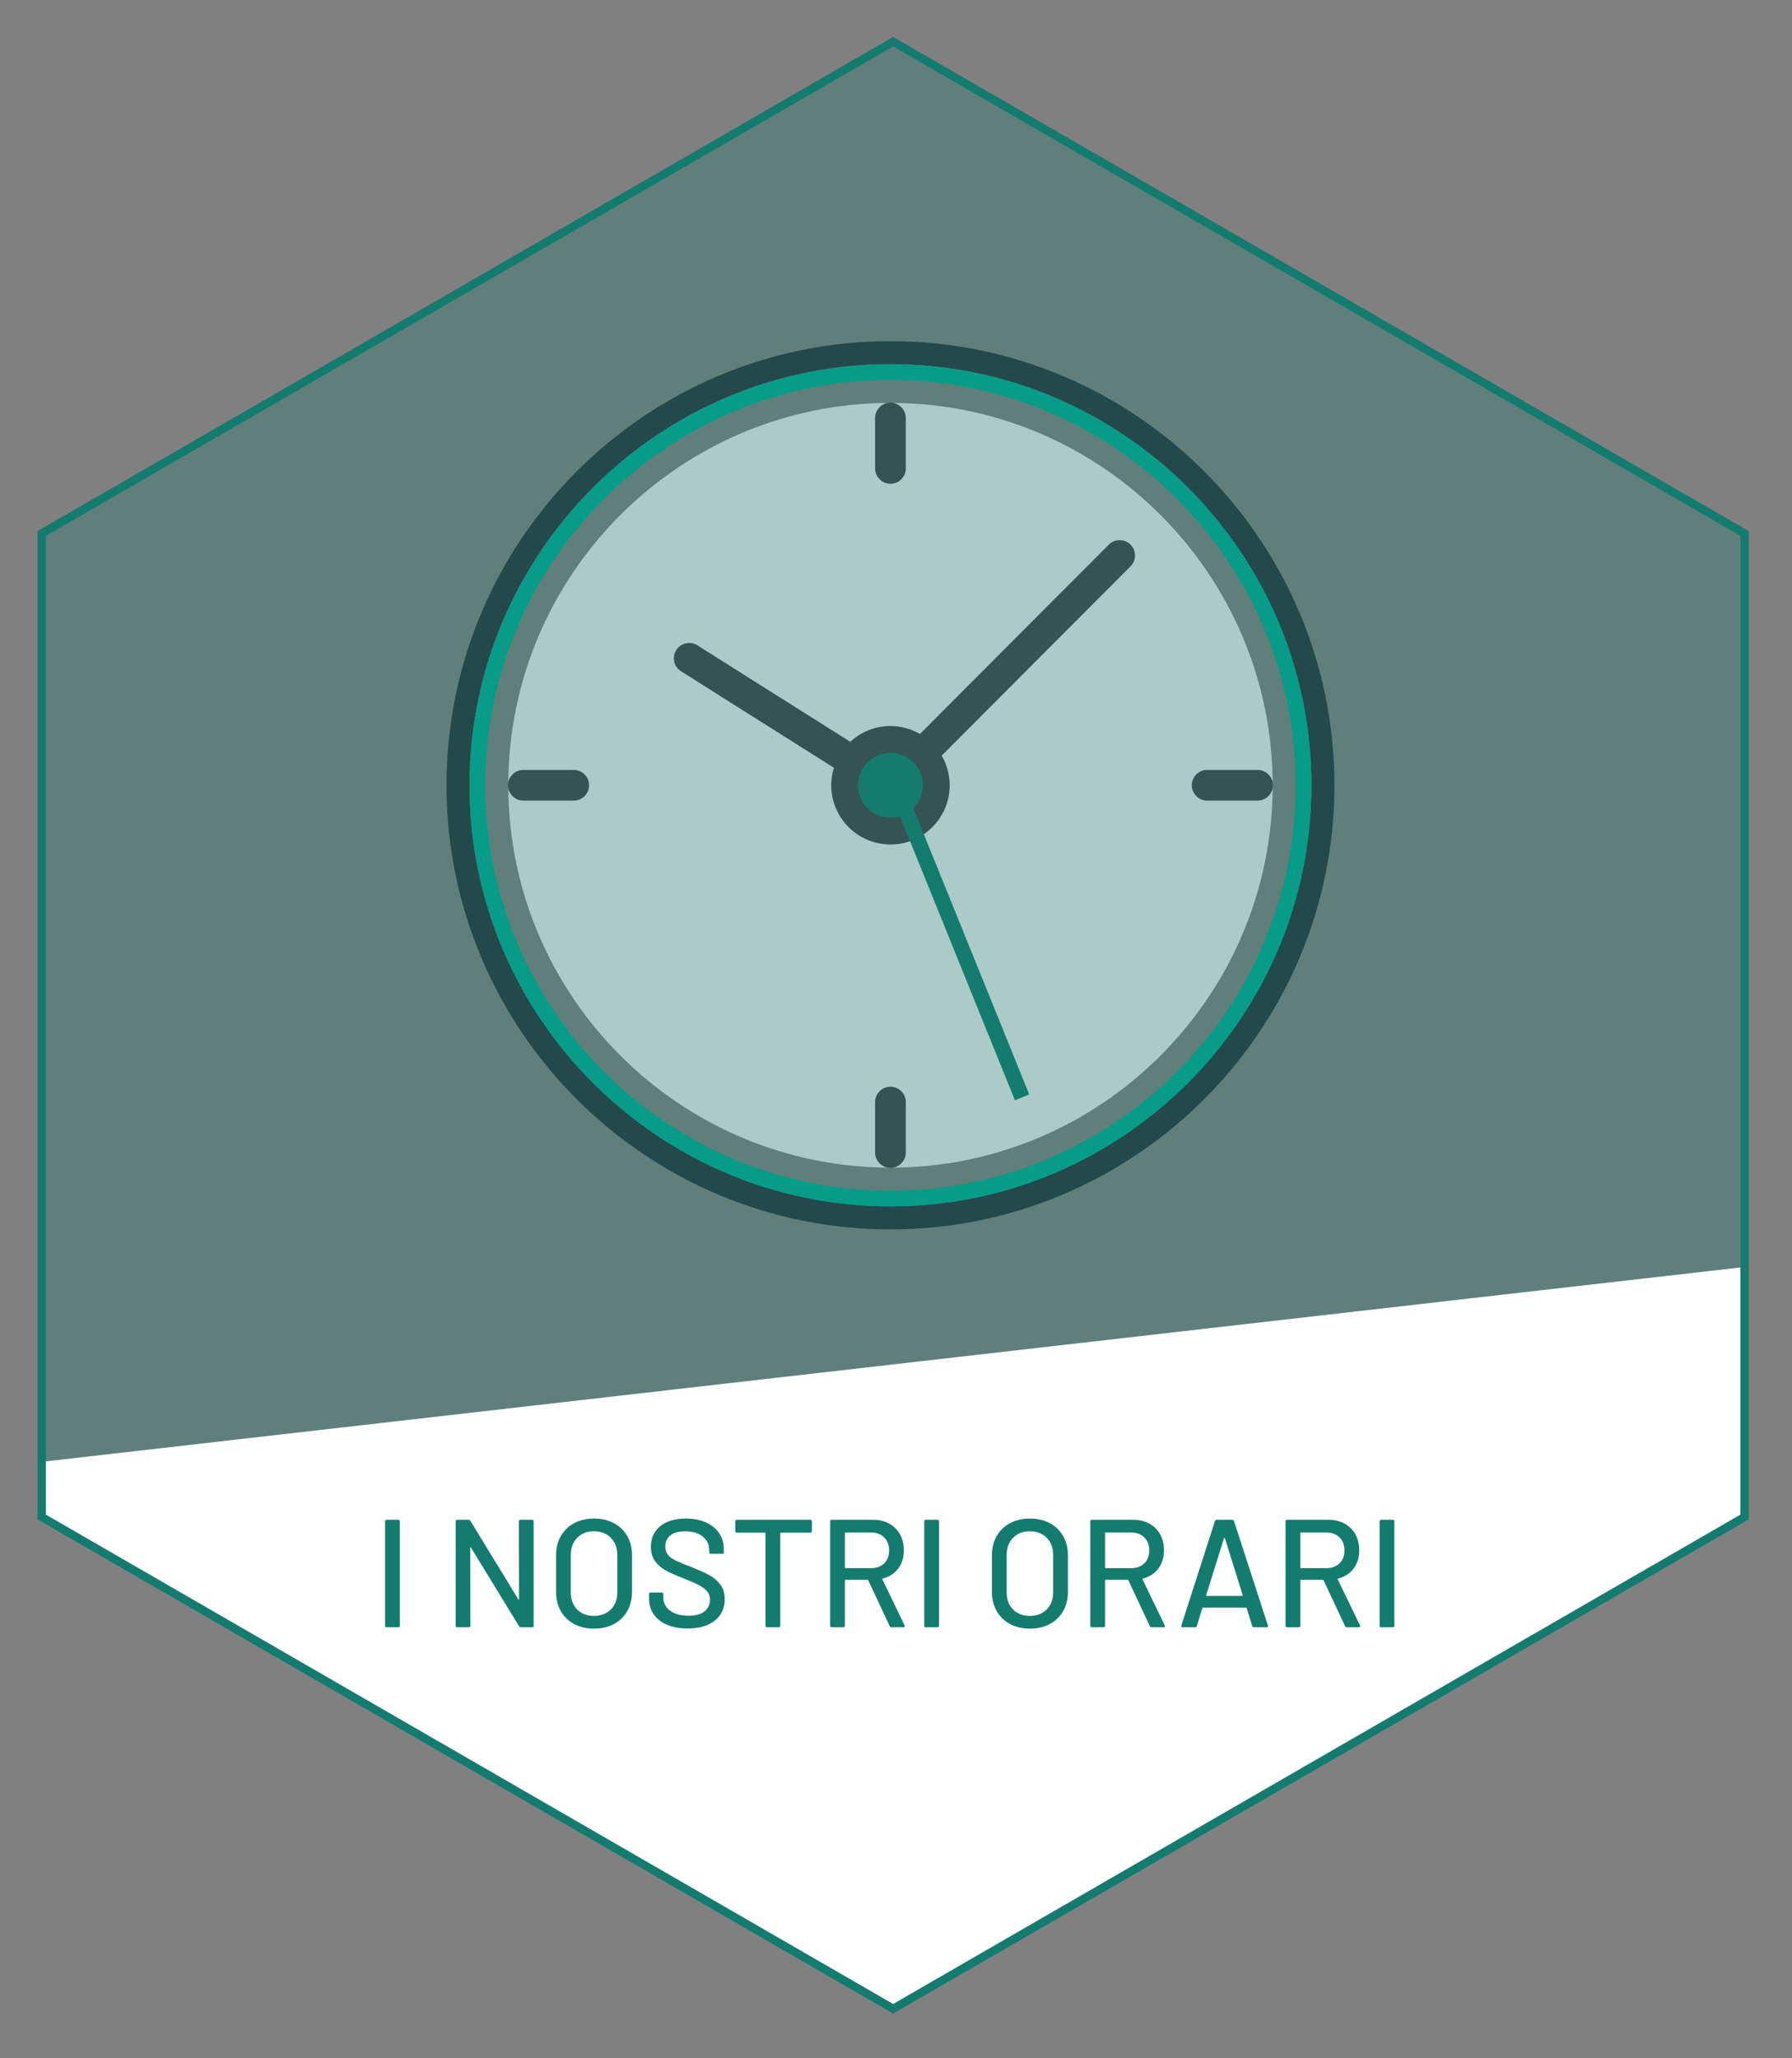 <?xml version="1.0" encoding="UTF-8" standalone="no"?> <svg xmlns="http://www.w3.org/2000/svg" xmlns:xlink="http://www.w3.org/1999/xlink" xmlns:serif="http://www.serif.com/" width="100%" height="100%" viewBox="0 0 216 248" version="1.1" xml:space="preserve" style="fill-rule:evenodd;clip-rule:evenodd;stroke-miterlimit:10;"><rect x="0" y="0" width="216" height="248" fill="#808080" stroke="none"/> <g transform="matrix(1,0,0,1,-254.176,-56.996)"> <g> <g> <path d="M361.508,98.102C332.002,98.102 307.996,122.107 307.996,151.613C307.996,181.12 332.002,205.126 361.508,205.126C391.014,205.126 415.02,181.12 415.02,151.613C415.02,122.107 391.014,98.102 361.508,98.102ZM361.508,202.354C333.529,202.354 310.766,179.592 310.766,151.612C310.766,123.633 333.529,100.871 361.508,100.871C389.487,100.871 412.249,123.633 412.249,151.612C412.249,179.593 389.486,202.354 361.508,202.354Z" style="fill:rgb(41,51,63);fill-rule:nonzero;"></path> <path d="M361.507,188.401C360.742,188.401 360.121,189.022 360.121,189.788L360.121,195.864C360.121,196.63 360.742,197.249 361.507,197.249C362.272,197.249 362.893,196.63 362.893,195.864L362.893,189.788C362.893,189.022 362.271,188.401 361.507,188.401Z" style="fill:rgb(41,51,63);fill-rule:nonzero;"></path> <path d="M361.507,114.825C362.272,114.825 362.893,114.205 362.893,113.44L362.893,107.363C362.893,106.598 362.272,105.978 361.507,105.978C360.742,105.978 360.121,106.599 360.121,107.363L360.121,113.44C360.121,114.206 360.742,114.825 361.507,114.825Z" style="fill:rgb(41,51,63);fill-rule:nonzero;"></path> <path d="M323.334,150.229L317.257,150.229C316.492,150.229 315.871,150.849 315.871,151.614C315.871,152.379 316.492,152.999 317.257,152.999L323.334,152.999C324.1,152.999 324.719,152.379 324.719,151.614C324.719,150.849 324.1,150.229 323.334,150.229Z" style="fill:rgb(41,51,63);fill-rule:nonzero;"></path> <path d="M405.758,150.229L399.681,150.229C398.916,150.229 398.295,150.849 398.295,151.614C398.295,152.379 398.916,152.999 399.681,152.999L405.758,152.999C406.522,152.999 407.143,152.379 407.143,151.614C407.143,150.849 406.521,150.229 405.758,150.229Z" style="fill:rgb(41,51,63);fill-rule:nonzero;"></path> <path d="M385.95,125.153L365.134,146.019C364.088,145.339 362.844,144.939 361.508,144.939C359.635,144.939 357.942,145.718 356.729,146.964L337.987,135.142C337.34,134.734 336.485,134.928 336.077,135.575C335.669,136.222 335.862,137.077 336.509,137.485L355.254,149.308C354.987,150.027 354.835,150.801 354.835,151.611C354.835,155.291 357.829,158.284 361.509,158.284C365.189,158.284 368.182,155.291 368.182,151.611C368.182,150.269 367.781,149.021 367.096,147.974L387.911,127.108C388.452,126.566 388.451,125.689 387.909,125.149C387.367,124.611 386.49,124.611 385.95,125.153ZM361.508,155.516C359.356,155.516 357.605,153.765 357.605,151.613C357.605,149.462 359.356,147.711 361.508,147.711C363.66,147.711 365.41,149.462 365.41,151.613C365.41,153.765 363.66,155.516 361.508,155.516Z" style="fill:rgb(41,51,63);fill-rule:nonzero;"></path> </g> <path d="M361.511,100.871C333.532,100.871 310.768,123.635 310.768,151.613C310.768,179.593 333.532,202.353 361.511,202.353C389.487,202.353 412.25,179.593 412.25,151.613C412.25,123.634 389.486,100.871 361.511,100.871ZM361.511,200.456C334.578,200.456 312.668,178.544 312.668,151.613C312.668,124.68 334.578,102.772 361.511,102.772C388.441,102.772 410.35,124.681 410.35,151.613C410.35,178.544 388.44,200.456 361.511,200.456Z" style="fill:rgb(0,169,147);fill-rule:nonzero;"></path> <path d="M361.511,105.542C336.105,105.542 315.44,126.208 315.44,151.613C315.44,177.017 336.105,197.687 361.511,197.687C386.914,197.687 407.578,177.017 407.578,151.613C407.578,126.208 386.914,105.542 361.511,105.542Z" style="fill:rgb(236,236,238);fill-rule:nonzero;"></path> <path d="M323.334,152.998L317.257,152.998C316.492,152.998 315.871,152.379 315.871,151.613C315.871,150.848 316.492,150.229 317.257,150.229L323.334,150.229C324.1,150.229 324.719,150.848 324.719,151.613C324.719,152.379 324.1,152.998 323.334,152.998Z" style="fill:rgb(68,66,71);fill-rule:nonzero;stroke:rgb(68,66,71);stroke-width:0.93px;"></path> <path d="M360.122,107.363C360.122,106.597 360.742,105.978 361.508,105.978C362.273,105.978 362.893,106.598 362.893,107.363L362.893,113.44C362.893,114.206 362.273,114.825 361.508,114.825C360.742,114.825 360.122,114.205 360.122,113.44L360.122,107.363Z" style="fill:rgb(68,66,71);fill-rule:nonzero;stroke:rgb(68,66,71);stroke-width:0.93px;"></path> <path d="M362.893,195.864C362.893,196.63 362.273,197.249 361.508,197.249C360.742,197.249 360.122,196.63 360.122,195.864L360.122,189.786C360.122,189.02 360.742,188.401 361.508,188.401C362.273,188.401 362.893,189.02 362.893,189.786L362.893,195.864Z" style="fill:rgb(68,66,71);fill-rule:nonzero;stroke:rgb(68,66,71);stroke-width:0.93px;"></path> <path d="M390.118,122.943C389.574,122.403 388.699,122.403 388.158,122.943L374.603,136.524L374.603,136.525L365.136,146.017C364.089,145.338 362.847,144.94 361.51,144.94C359.636,144.94 357.943,145.715 356.728,146.965L337.988,135.143C337.341,134.735 336.485,134.929 336.077,135.576C335.668,136.22 335.862,137.075 336.51,137.484L355.254,149.31C354.986,150.026 354.834,150.802 354.834,151.612C354.834,155.29 357.83,158.285 361.511,158.285C365.188,158.285 368.184,155.29 368.184,151.612C368.184,150.269 367.782,149.022 367.096,147.973L376.835,138.211L376.834,138.21L390.121,124.899C390.662,124.36 390.658,123.484 390.118,122.943Z" style="fill:rgb(68,66,71);fill-rule:nonzero;stroke:rgb(68,66,71);stroke-width:0.93px;"></path> <path d="M405.758,152.998L399.681,152.998C398.916,152.998 398.295,152.379 398.295,151.613C398.295,150.848 398.916,150.229 399.681,150.229L405.758,150.229C406.524,150.229 407.143,150.848 407.143,151.613C407.143,152.379 406.523,152.998 405.758,152.998Z" style="fill:rgb(68,66,71);fill-rule:nonzero;stroke:rgb(68,66,71);stroke-width:0.93px;"></path> <path d="M365.414,151.613C365.414,153.764 363.661,155.516 361.511,155.516C359.358,155.516 357.605,153.764 357.605,151.613C357.605,149.46 359.358,147.711 361.511,147.711C363.661,147.71 365.414,149.459 365.414,151.613Z" style="fill:rgb(20,124,110);fill-rule:nonzero;"></path> <path d="M362.501,152.5L377.373,189.218" style="fill:none;fill-rule:nonzero;stroke:rgb(20,124,110);stroke-width:1.86px;"></path> </g> <path d="M259.201,121.273L361.83,62.021L464.46,121.273L464.46,239.779L361.83,299.032L259.201,239.779L259.201,121.273Z" style="fill:rgb(20,124,110);fill-opacity:0.3;fill-rule:nonzero;"></path> <path d="M259.201,233.132L464.46,209.654L464.46,239.779L361.83,299.031L259.201,239.779L259.201,233.132Z" style="fill:white;fill-rule:nonzero;"></path> <path d="M259.201,121.273L361.83,62.021L464.46,121.273L464.46,239.779L361.83,299.032L259.201,239.779L259.201,121.273Z" style="fill:none;fill-rule:nonzero;stroke:rgb(20,124,110);stroke-width:1px;"></path> <g> <path d="M300.591,252.879L300.591,240.299C300.591,240.176 300.653,240.113 300.777,240.113L302.183,240.113C302.306,240.113 302.368,240.175 302.368,240.299L302.368,252.879C302.368,253.002 302.306,253.065 302.183,253.065L300.777,253.065C300.652,253.064 300.591,253.002 300.591,252.879Z" style="fill:rgb(20,124,110);fill-rule:nonzero;"></path> <path d="M316.908,240.113L318.314,240.113C318.437,240.113 318.499,240.175 318.499,240.299L318.499,252.879C318.499,253.002 318.437,253.065 318.314,253.065L316.963,253.065C316.876,253.065 316.802,253.022 316.74,252.935L310.95,243.481C310.937,243.444 310.919,243.429 310.894,243.435C310.87,243.442 310.857,243.463 310.857,243.5L310.876,252.879C310.876,253.002 310.814,253.065 310.691,253.065L309.285,253.065C309.161,253.065 309.099,253.003 309.099,252.879L309.099,240.299C309.099,240.176 309.161,240.113 309.285,240.113L310.654,240.113C310.74,240.113 310.814,240.157 310.876,240.244L316.648,249.697C316.66,249.734 316.678,249.75 316.703,249.743C316.728,249.737 316.74,249.715 316.74,249.678L316.721,240.299C316.723,240.176 316.784,240.113 316.908,240.113Z" style="fill:rgb(20,124,110);fill-rule:nonzero;"></path> <path d="M323.383,252.676C322.692,252.306 322.155,251.785 321.774,251.113C321.391,250.44 321.2,249.667 321.2,248.792L321.2,244.389C321.2,243.513 321.391,242.742 321.774,242.077C322.156,241.411 322.692,240.892 323.383,240.523C324.073,240.152 324.869,239.967 325.77,239.967C326.682,239.967 327.484,240.152 328.174,240.523C328.865,240.892 329.402,241.411 329.783,242.077C330.166,242.742 330.357,243.514 330.357,244.389L330.357,248.792C330.357,249.667 330.166,250.44 329.783,251.113C329.401,251.786 328.865,252.306 328.174,252.676C327.484,253.045 326.682,253.231 325.77,253.231C324.869,253.23 324.073,253.045 323.383,252.676ZM327.804,250.918C328.323,250.4 328.581,249.715 328.581,248.864L328.581,244.369C328.581,243.506 328.322,242.812 327.804,242.287C327.286,241.764 326.608,241.502 325.77,241.502C324.931,241.502 324.255,241.764 323.744,242.287C323.232,242.812 322.976,243.506 322.976,244.369L322.976,248.864C322.976,249.715 323.232,250.4 323.744,250.918C324.256,251.436 324.932,251.695 325.77,251.695C326.607,251.695 327.286,251.436 327.804,250.918Z" style="fill:rgb(20,124,110);fill-rule:nonzero;"></path> <path d="M334.584,252.768C333.888,252.473 333.351,252.053 332.975,251.51C332.599,250.967 332.411,250.332 332.411,249.605L332.411,249.069C332.411,248.946 332.473,248.883 332.597,248.883L333.948,248.883C334.071,248.883 334.133,248.945 334.133,249.069L334.133,249.512C334.133,250.141 334.404,250.659 334.947,251.067C335.489,251.473 336.235,251.676 337.185,251.676C338.036,251.676 338.677,251.498 339.109,251.141C339.541,250.783 339.756,250.315 339.756,249.735C339.756,249.352 339.645,249.026 339.423,248.755C339.201,248.484 338.877,248.234 338.452,248.005C338.026,247.777 337.406,247.503 336.593,247.183C335.693,246.837 334.98,246.523 334.456,246.239C333.932,245.956 333.497,245.582 333.151,245.12C332.805,244.658 332.633,244.074 332.633,243.372C332.633,242.311 333.012,241.478 333.771,240.875C334.529,240.271 335.556,239.968 336.851,239.968C337.763,239.968 338.565,240.122 339.256,240.43C339.946,240.739 340.48,241.17 340.856,241.726C341.232,242.281 341.42,242.922 341.42,243.65L341.42,244.02C341.42,244.143 341.358,244.206 341.235,244.206L339.847,244.206C339.723,244.206 339.661,244.144 339.661,244.02L339.661,243.743C339.661,243.101 339.405,242.568 338.893,242.142C338.381,241.717 337.675,241.504 336.775,241.504C336.01,241.504 335.419,241.66 335,241.975C334.58,242.289 334.37,242.743 334.37,243.335C334.37,243.742 334.475,244.074 334.684,244.334C334.894,244.593 335.205,244.824 335.619,245.027C336.033,245.23 336.664,245.493 337.515,245.814C338.39,246.159 339.1,246.476 339.642,246.766C340.185,247.056 340.635,247.439 340.993,247.913C341.351,248.388 341.53,248.976 341.53,249.679C341.53,250.765 341.132,251.625 340.337,252.261C339.541,252.896 338.446,253.213 337.053,253.213C336.104,253.212 335.281,253.064 334.584,252.768Z" style="fill:rgb(20,124,110);fill-rule:nonzero;"></path> <path d="M352.039,240.299L352.039,241.483C352.039,241.607 351.977,241.669 351.853,241.669L348.301,241.669C348.252,241.669 348.227,241.694 348.227,241.743L348.227,252.88C348.227,253.003 348.165,253.066 348.042,253.066L346.636,253.066C346.513,253.066 346.451,253.004 346.451,252.88L346.451,241.743C346.451,241.694 346.426,241.669 346.377,241.669L342.991,241.669C342.868,241.669 342.806,241.607 342.806,241.483L342.806,240.299C342.806,240.176 342.868,240.113 342.991,240.113L351.852,240.113C351.978,240.113 352.039,240.176 352.039,240.299Z" style="fill:rgb(20,124,110);fill-rule:nonzero;"></path> <path d="M361.419,252.935L358.829,247.403C358.816,247.366 358.792,247.348 358.755,247.348L356.091,247.348C356.041,247.348 356.017,247.373 356.017,247.422L356.017,252.879C356.017,253.002 355.955,253.065 355.832,253.065L354.426,253.065C354.302,253.065 354.24,253.003 354.24,252.879L354.24,240.299C354.24,240.176 354.302,240.113 354.426,240.113L359.403,240.113C360.143,240.113 360.794,240.268 361.354,240.576C361.916,240.885 362.35,241.316 362.659,241.871C362.967,242.426 363.122,243.068 363.122,243.795C363.122,244.658 362.896,245.39 362.446,245.988C361.996,246.586 361.37,246.99 360.568,247.199C360.519,247.224 360.506,247.255 360.531,247.292L363.214,252.842C363.227,252.867 363.233,252.898 363.233,252.935C363.233,253.022 363.184,253.065 363.086,253.065L361.624,253.065C361.523,253.064 361.456,253.021 361.419,252.935ZM356.017,241.724L356.017,245.868C356.017,245.918 356.041,245.942 356.091,245.942L359.18,245.942C359.834,245.942 360.358,245.748 360.753,245.36C361.148,244.971 361.345,244.456 361.345,243.815C361.345,243.161 361.148,242.637 360.753,242.243C360.357,241.847 359.834,241.65 359.18,241.65L356.091,241.65C356.041,241.649 356.017,241.674 356.017,241.724Z" style="fill:rgb(20,124,110);fill-rule:nonzero;"></path> <path d="M365.58,252.879L365.58,240.299C365.58,240.176 365.642,240.113 365.766,240.113L367.172,240.113C367.295,240.113 367.357,240.175 367.357,240.299L367.357,252.879C367.357,253.002 367.295,253.065 367.172,253.065L365.766,253.065C365.642,253.064 365.58,253.002 365.58,252.879Z" style="fill:rgb(20,124,110);fill-rule:nonzero;"></path> <path d="M375.922,252.676C375.231,252.306 374.694,251.785 374.313,251.113C373.93,250.44 373.739,249.667 373.739,248.792L373.739,244.389C373.739,243.513 373.93,242.742 374.313,242.077C374.695,241.411 375.231,240.892 375.922,240.523C376.612,240.152 377.408,239.967 378.309,239.967C379.221,239.967 380.023,240.152 380.713,240.523C381.404,240.892 381.941,241.411 382.322,242.077C382.705,242.742 382.896,243.514 382.896,244.389L382.896,248.792C382.896,249.667 382.705,250.44 382.322,251.113C381.94,251.786 381.404,252.306 380.713,252.676C380.023,253.045 379.221,253.231 378.309,253.231C377.408,253.23 376.612,253.045 375.922,252.676ZM380.343,250.918C380.862,250.4 381.12,249.715 381.12,248.864L381.12,244.369C381.12,243.506 380.861,242.812 380.343,242.287C379.825,241.764 379.147,241.502 378.309,241.502C377.47,241.502 376.794,241.764 376.283,242.287C375.771,242.812 375.515,243.506 375.515,244.369L375.515,248.864C375.515,249.715 375.771,250.4 376.283,250.918C376.795,251.436 377.471,251.695 378.309,251.695C379.146,251.695 379.825,251.436 380.343,250.918Z" style="fill:rgb(20,124,110);fill-rule:nonzero;"></path> <path d="M392.775,252.935L390.185,247.403C390.172,247.366 390.148,247.348 390.111,247.348L387.447,247.348C387.397,247.348 387.373,247.373 387.373,247.422L387.373,252.879C387.373,253.002 387.311,253.065 387.188,253.065L385.782,253.065C385.658,253.065 385.596,253.003 385.596,252.879L385.596,240.299C385.596,240.176 385.658,240.113 385.782,240.113L390.759,240.113C391.499,240.113 392.15,240.268 392.71,240.576C393.272,240.885 393.706,241.316 394.015,241.871C394.323,242.426 394.478,243.068 394.478,243.795C394.478,244.658 394.252,245.39 393.802,245.988C393.352,246.586 392.726,246.99 391.924,247.199C391.875,247.224 391.862,247.255 391.887,247.292L394.57,252.842C394.583,252.867 394.589,252.898 394.589,252.935C394.589,253.022 394.54,253.065 394.442,253.065L392.98,253.065C392.88,253.064 392.812,253.021 392.775,252.935ZM387.373,241.724L387.373,245.868C387.373,245.918 387.397,245.942 387.447,245.942L390.536,245.942C391.19,245.942 391.714,245.748 392.109,245.36C392.504,244.971 392.701,244.456 392.701,243.815C392.701,243.161 392.504,242.637 392.109,242.243C391.713,241.847 391.19,241.65 390.536,241.65L387.447,241.65C387.397,241.649 387.373,241.674 387.373,241.724Z" style="fill:rgb(20,124,110);fill-rule:nonzero;"></path> <path d="M405.114,252.916L404.448,250.752C404.436,250.715 404.411,250.695 404.375,250.695L399.176,250.695C399.139,250.695 399.114,250.715 399.102,250.752L398.436,252.916C398.4,253.015 398.326,253.064 398.214,253.064L396.716,253.064C396.58,253.064 396.53,252.996 396.568,252.86L400.62,240.261C400.657,240.163 400.731,240.113 400.842,240.113L402.693,240.113C402.803,240.113 402.878,240.164 402.915,240.261L407.004,252.86L407.023,252.934C407.023,253.021 406.967,253.064 406.856,253.064L405.339,253.064C405.226,253.064 405.151,253.015 405.114,252.916ZM399.574,249.262C399.592,249.282 399.613,249.29 399.638,249.29L403.893,249.29C403.917,249.29 403.939,249.281 403.957,249.262C403.976,249.244 403.978,249.223 403.967,249.198L401.821,242.335C401.809,242.311 401.791,242.298 401.765,242.298C401.741,242.298 401.722,242.311 401.71,242.335L399.564,249.198C399.552,249.223 399.556,249.244 399.574,249.262Z" style="fill:rgb(20,124,110);fill-rule:nonzero;"></path> <path d="M416.308,252.935L413.718,247.403C413.705,247.366 413.681,247.348 413.644,247.348L410.98,247.348C410.93,247.348 410.906,247.373 410.906,247.422L410.906,252.879C410.906,253.002 410.844,253.065 410.721,253.065L409.315,253.065C409.191,253.065 409.129,253.003 409.129,252.879L409.129,240.299C409.129,240.176 409.191,240.113 409.315,240.113L414.292,240.113C415.032,240.113 415.683,240.268 416.243,240.576C416.805,240.885 417.239,241.316 417.548,241.871C417.856,242.426 418.011,243.068 418.011,243.795C418.011,244.658 417.785,245.39 417.335,245.988C416.885,246.586 416.259,246.99 415.457,247.199C415.408,247.224 415.395,247.255 415.42,247.292L418.103,252.842C418.116,252.867 418.122,252.898 418.122,252.935C418.122,253.022 418.073,253.065 417.975,253.065L416.513,253.065C416.412,253.064 416.345,253.021 416.308,252.935ZM410.905,241.724L410.905,245.868C410.905,245.918 410.929,245.942 410.979,245.942L414.068,245.942C414.722,245.942 415.246,245.748 415.641,245.36C416.036,244.971 416.233,244.456 416.233,243.815C416.233,243.161 416.036,242.637 415.641,242.243C415.245,241.847 414.722,241.65 414.068,241.65L410.979,241.65C410.93,241.649 410.905,241.674 410.905,241.724Z" style="fill:rgb(20,124,110);fill-rule:nonzero;"></path> <path d="M420.469,252.879L420.469,240.299C420.469,240.176 420.531,240.113 420.655,240.113L422.061,240.113C422.184,240.113 422.246,240.175 422.246,240.299L422.246,252.879C422.246,253.002 422.184,253.065 422.061,253.065L420.655,253.065C420.53,253.064 420.469,253.002 420.469,252.879Z" style="fill:rgb(20,124,110);fill-rule:nonzero;"></path> </g> </g> </svg> 